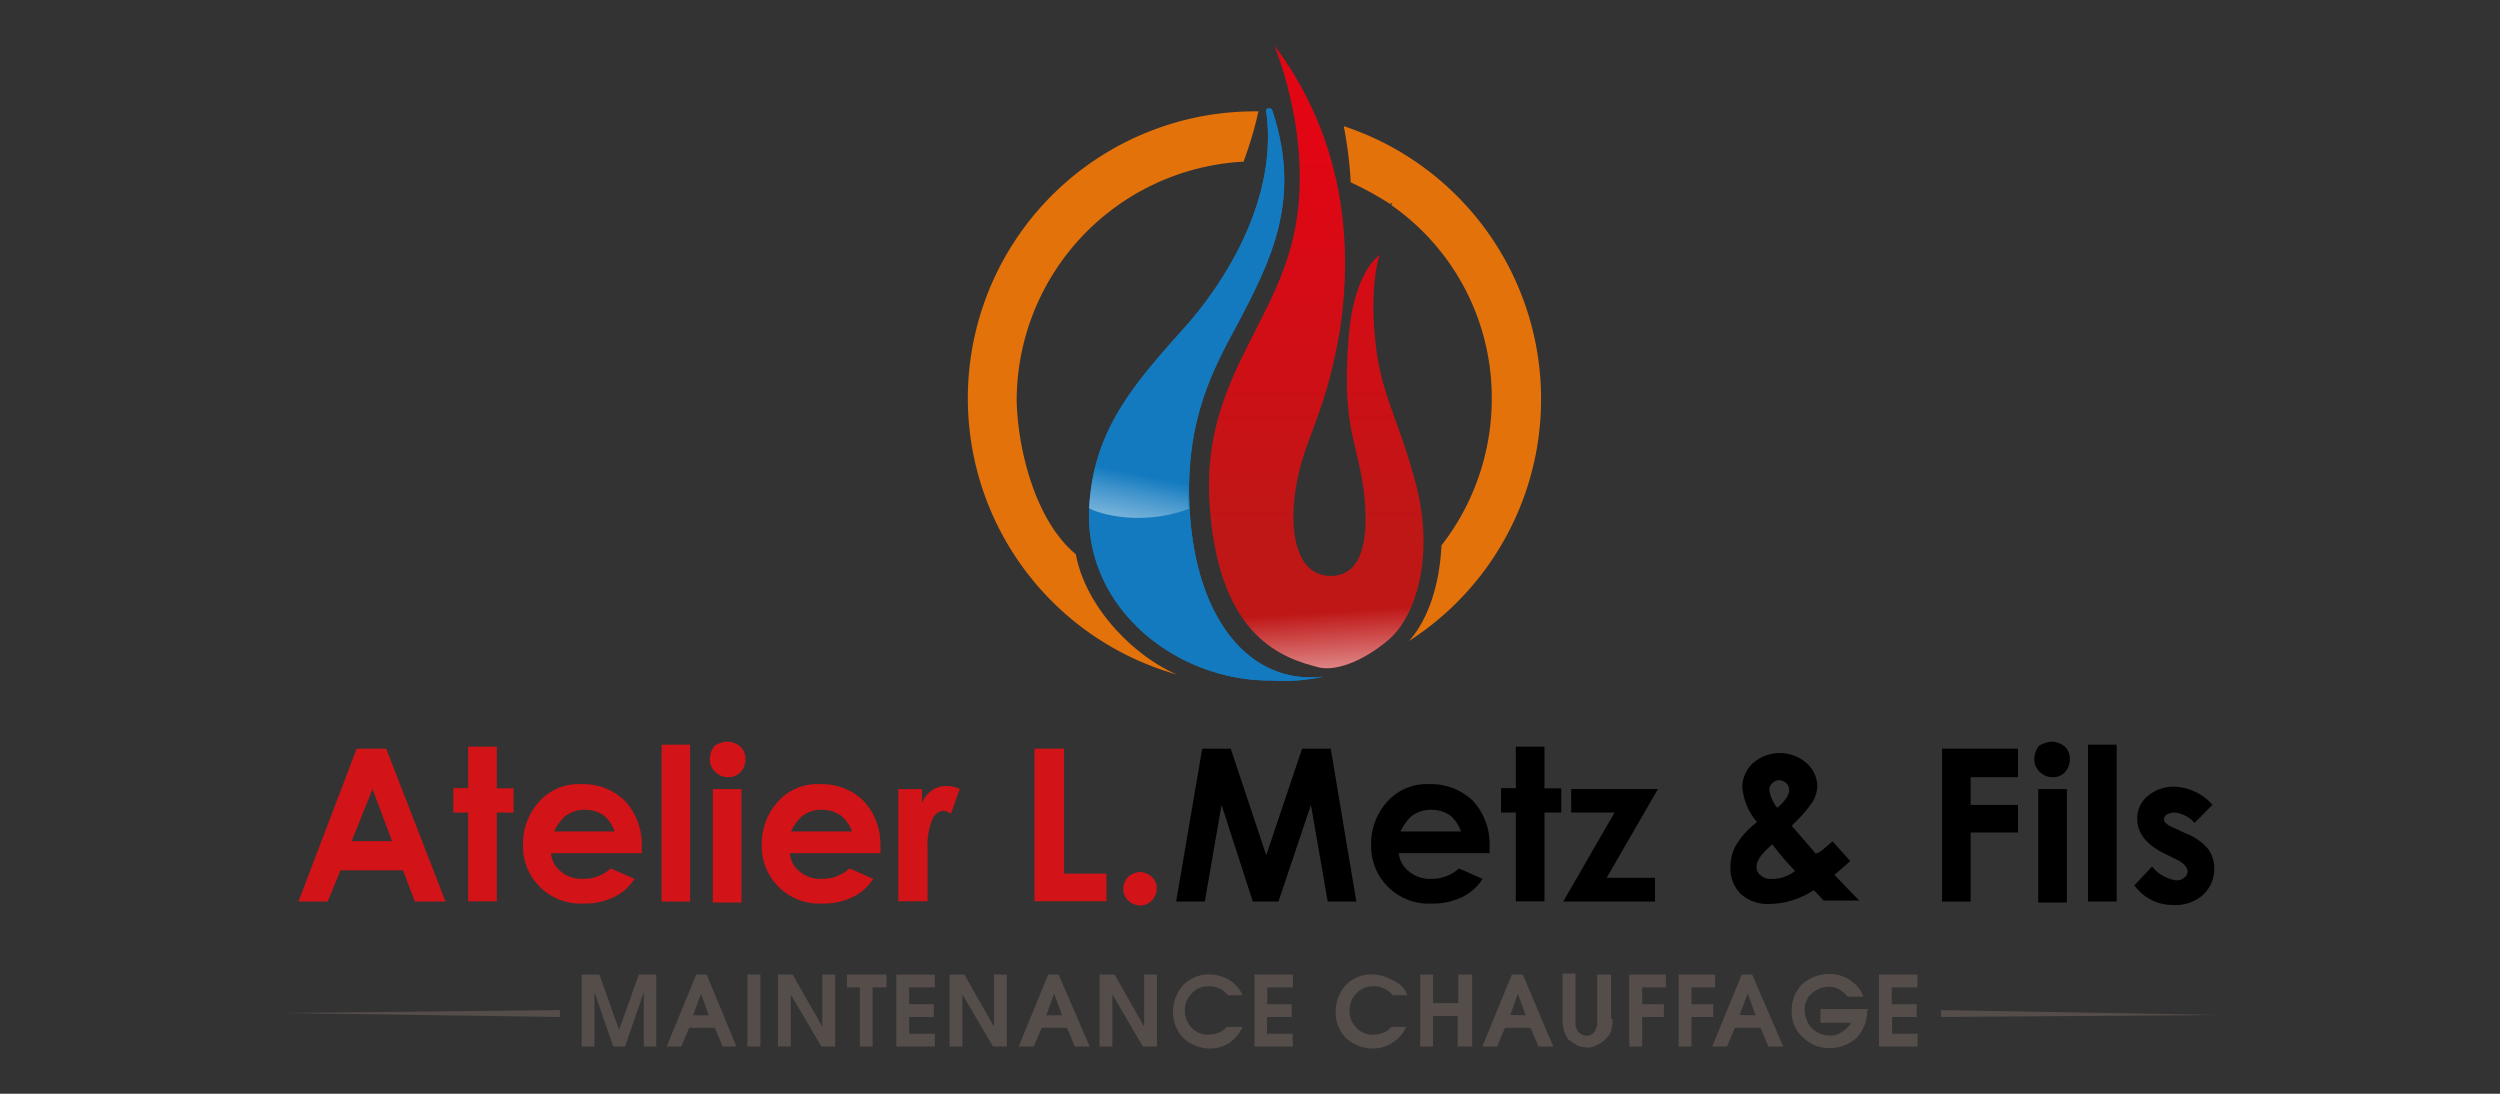 <svg xmlns="http://www.w3.org/2000/svg" xmlns:xlink="http://www.w3.org/1999/xlink" viewBox="0 0 240 105"><rect x="0" y="0" width="240" height="105" fill="#333333" stroke="none"/><defs><style>.cls-1{fill:none;}.cls-2{fill:#e3720b;}.cls-3{fill:url(#Dégradé_sans_nom_2);}.cls-4{fill:#137abf;}.cls-5{clip-path:url(#clip-path);}.cls-6{fill:url(#Dégradé_sans_nom_4);}.cls-7{fill:url(#Dégradé_sans_nom_4-2);}.cls-8{clip-path:url(#clip-path-2);}.cls-9{fill:url(#Dégradé_sans_nom_4-3);}.cls-10{fill:#d21317;}.cls-11{fill:#554d4a;}</style><linearGradient id="Dégradé_sans_nom_2" x1="427.38" y1="-49.15" x2="427.38" y2="-85.66" gradientTransform="matrix(1, 0, 0, -1, -301.02, -34.98)" gradientUnits="userSpaceOnUse"><stop offset="0" stop-color="#e20614"/><stop offset="1" stop-color="#bf1616"/></linearGradient><clipPath id="clip-path"><path class="cls-1" d="M121.85,10.4c-.19,0-.38.1-.29.29,1.14,8.24-3.79,16.29-8,20.93-4.64,5.21-8.62,9.66-9,17.14-.47,9.75,8.52,16.67,17.52,16.57a17.71,17.71,0,0,0,5-.38c-7.1.86-12.31-5.49-12.88-16.1-.47-8.61,2.37-13.63,4.74-18,3-5.78,6.06-11.65,3.22-20.17C122.13,10.5,122,10.4,121.85,10.4Z"/></clipPath><linearGradient id="Dégradé_sans_nom_4" x1="428.73" y1="-105.12" x2="427.99" y2="-93.73" gradientTransform="matrix(1, 0, 0, -1, -301.02, -34.98)" gradientUnits="userSpaceOnUse"><stop offset="0" stop-color="#fff"/><stop offset="1" stop-color="#fff" stop-opacity="0"/></linearGradient><linearGradient id="Dégradé_sans_nom_4-2" x1="408.74" y1="-98.74" x2="412.38" y2="-80.96" xlink:href="#Dégradé_sans_nom_4"/><clipPath id="clip-path-2"><path class="cls-1" d="M121.85,10.4c-.19,0-.38.1-.29.29,1.14,8.24-3.79,16.29-8,20.93-4.64,5.21-8.62,9.66-9,17.14,0,.19,4.45,2,9.57.09-.48-8.61,2.36-13.63,4.73-18,3-5.78,6.06-11.65,3.22-20.17C122.13,10.5,122,10.4,121.85,10.4Z"/></clipPath><linearGradient id="Dégradé_sans_nom_4-3" x1="409.97" y1="-98.99" x2="413.61" y2="-81.21" xlink:href="#Dégradé_sans_nom_4"/></defs><title>logo</title><g id="Calque_3" data-name="Calque 3"><path class="cls-2" d="M129,12.11a38.61,38.61,0,0,1,.67,5.4,29.18,29.18,0,0,1,3.79,2.08.28.28,0,0,1,.19-.1.28.28,0,0,1-.1.19,22.56,22.56,0,0,1,9.66,18.57,22.93,22.93,0,0,1-4.83,14.11c-.19,4.07-1.42,7.29-3.12,9.18A27.6,27.6,0,0,0,129,12.11Z"/><path class="cls-2" d="M103.28,53.21C99.4,50,97.7,43.17,97.6,38.44a23,23,0,0,1,21.78-22.92,36.29,36.29,0,0,0,1.43-4.83h-.48A27.55,27.55,0,0,0,113,64.76C108.87,63,104.23,58.32,103.28,53.21Z"/><path class="cls-3" d="M122.32,4.34s3.88,9.09,1.89,18.19S115.12,37,116.16,49c1,12.32,7.11,14.21,10.42,15.06,1.42.38,4.07-.38,6.73-2.65s4.54-8.24,2.46-15.53c-1.8-6.44-3.32-8.24-3.79-13.64s.47-7.77.47-7.77-2.55,1.61-3,8.15c-.56,7.58.57,9.37,1.23,13s1,9.38-2.65,9.66c-3.12.19-4.16-3.12-3.79-7.19.57-5.69,2.85-7.39,4.36-16.2C129.42,26.69,130.37,15,122.32,4.34Z"/><path id="SVGID" class="cls-4" d="M121.85,10.4c-.19,0-.38.1-.29.29,1.14,8.24-3.79,16.29-8,20.93-4.64,5.21-8.62,9.66-9,17.14-.47,9.75,8.52,16.67,17.52,16.57a17.71,17.71,0,0,0,5-.38c-7.1.86-12.31-5.49-12.88-16.1-.47-8.61,2.37-13.63,4.74-18,3-5.78,6.06-11.65,3.22-20.17C122.13,10.5,122,10.4,121.85,10.4Z"/><g class="cls-5"><polygon class="cls-4" points="92.01 70.35 96.37 10.5 135.58 10.31 131.22 70.16 92.01 70.35"/></g><path class="cls-6" d="M122.32,4.34s3.88,9.09,1.89,18.19S115.12,37,116.16,49c1,12.32,7.11,14.21,10.42,15.06,1.42.38,4.07-.38,6.73-2.65s4.54-8.24,2.46-15.53c-1.8-6.44-3.32-8.24-3.79-13.64s.47-7.77.47-7.77-2.55,1.61-3,8.15c-.56,7.58.57,9.37,1.23,13s1,9.38-2.65,9.66c-3.12.19-4.16-3.12-3.79-7.19.57-5.69,2.85-7.39,4.36-16.2C129.42,26.69,130.37,15,122.32,4.34Z"/><path id="SVGID-2" data-name="SVGID" class="cls-7" d="M121.85,10.4c-.19,0-.38.1-.29.29,1.14,8.24-3.79,16.29-8,20.93-4.64,5.21-8.62,9.66-9,17.14,0,.19,4.45,2,9.57.09-.48-8.61,2.36-13.63,4.73-18,3-5.78,6.06-11.65,3.22-20.17C122.13,10.5,122,10.4,121.85,10.4Z"/><g class="cls-8"><polygon class="cls-9" points="92.01 70.35 96.37 10.5 135.58 10.31 131.22 70.16 92.01 70.35"/></g><path class="cls-10" d="M34.24,71.87h2.84l5.69,14.68H39.83l-1.14-3h-6l-1.23,3H28.65Zm1.52,3.88-2,5h3.88Z"/><path class="cls-10" d="M44.94,71.68h2.75v4H49.3V78H47.69v8.53H44.94V78H43.52V75.66h1.42Z"/><path class="cls-10" d="M61.61,81.91H52.9a2.51,2.51,0,0,0,1,1.8,3.08,3.08,0,0,0,2.09.66,3.9,3.9,0,0,0,2.65-1l2.27,1a4.78,4.78,0,0,1-2.08,1.8,6.33,6.33,0,0,1-2.84.57,5.51,5.51,0,0,1-5.78-5.69,6,6,0,0,1,1.61-4.16,5.07,5.07,0,0,1,4-1.61A5.71,5.71,0,0,1,60,76.89a6.15,6.15,0,0,1,1.61,4.35ZM59,79.82a3.38,3.38,0,0,0-1-1.51,3.12,3.12,0,0,0-1.8-.57,3,3,0,0,0-2,.66,4.69,4.69,0,0,0-1,1.42Z"/><path class="cls-10" d="M63.51,71.49h2.74V86.55H63.51Z"/><path class="cls-10" d="M69.85,71.2a2,2,0,0,1,1.23.48,1.57,1.57,0,0,1,.48,1.23,1.77,1.77,0,0,1-.48,1.23,1.55,1.55,0,0,1-1.23.47,1.7,1.7,0,0,1-1.23-.56,1.57,1.57,0,0,1-.47-1.24,2,2,0,0,1,.47-1.23A2.39,2.39,0,0,1,69.85,71.2Zm-1.42,4.55h2.75V86.64H68.43Z"/><path class="cls-10" d="M84.53,81.91H75.82a2.51,2.51,0,0,0,1,1.8,3.07,3.07,0,0,0,2.08.66,3.91,3.91,0,0,0,2.66-1l2.27,1a4.78,4.78,0,0,1-2.08,1.8,6.34,6.34,0,0,1-2.85.57,5.51,5.51,0,0,1-5.77-5.69,6,6,0,0,1,1.61-4.16,5.05,5.05,0,0,1,4-1.61,5.72,5.72,0,0,1,4.17,1.61,6.15,6.15,0,0,1,1.61,4.35Zm-2.74-2.09a3.32,3.32,0,0,0-1.05-1.51,3.08,3.08,0,0,0-1.8-.57,3,3,0,0,0-2,.66,4.69,4.69,0,0,0-1,1.42Z"/><path class="cls-10" d="M86.14,75.75h2.37v1.33a2.66,2.66,0,0,1,1-1.23A2.24,2.24,0,0,1,91,75.47a2.52,2.52,0,0,1,1.14.28l-.85,2.37a1.55,1.55,0,0,0-.76-.29,1.33,1.33,0,0,0-1,.76,6.71,6.71,0,0,0-.48,3v4.93H86.24V75.75Z"/><path class="cls-10" d="M99.31,71.87h2.84v12h4.07v2.65H99.31Z"/><path class="cls-10" d="M109.44,83.71a1.78,1.78,0,0,1,1.14.47,1.57,1.57,0,0,1,.47,1.14,1.76,1.76,0,0,1-.47,1.13,1.57,1.57,0,0,1-1.14.48,1.74,1.74,0,0,1-1.14-.48,1.57,1.57,0,0,1-.47-1.13,1.76,1.76,0,0,1,.47-1.14A2,2,0,0,1,109.44,83.71Z"/><path d="M115.41,71.87h2.74l3.41,10.23L125,71.87h2.75l2.46,14.68h-2.75l-1.61-9.28-3.12,9.28h-2.46l-3-9.28-1.61,9.28h-2.75Z"/><path d="M143,81.91h-8.72a2.55,2.55,0,0,0,1.05,1.8,3.06,3.06,0,0,0,2.08.66,3.9,3.9,0,0,0,2.65-1l2.27,1a4.73,4.73,0,0,1-2.08,1.8,6.3,6.3,0,0,1-2.84.57,5.51,5.51,0,0,1-5.78-5.69,6,6,0,0,1,1.61-4.16,5.07,5.07,0,0,1,4-1.61,5.75,5.75,0,0,1,4.17,1.61A6.15,6.15,0,0,1,143,81.24Zm-2.75-2.09a3.38,3.38,0,0,0-1-1.51,3.12,3.12,0,0,0-1.8-.57,3,3,0,0,0-2,.66,4.69,4.69,0,0,0-1,1.42Z"/><path d="M145.52,71.68h2.75v4h1.61V78h-1.61v8.53h-2.75V78H144.1V75.66h1.42Z"/><path d="M150.83,75.75h8.33l-4.92,8.52h4.64v2.28h-8.81L155,78h-4.16Z"/><path d="M175.92,80.77l1.71,1.89-.76.67-.76.66,2.37,2.46h-3.41l-.94-1a8,8,0,0,1-4.27,1.33,3.88,3.88,0,0,1-2.74-.95,3.47,3.47,0,0,1-1-2.56,4.4,4.4,0,0,1,.56-2.18,8.17,8.17,0,0,1,2-2.17,5.83,5.83,0,0,1-1.42-3.41,3.21,3.21,0,0,1,.95-2.18,3.9,3.9,0,0,1,5.3,0,3,3,0,0,1,.95,2.08A3.14,3.14,0,0,1,174,77a14.27,14.27,0,0,1-2,2.27c1.23,1.43,2,2.28,2.27,2.66C174.5,82,175.07,81.53,175.92,80.77Zm-3.59,2.84a24.34,24.34,0,0,1-2.18-2.56c-1,.86-1.52,1.52-1.52,2.18A.87.87,0,0,0,169,84a1.32,1.32,0,0,0,1,.38A3.61,3.61,0,0,0,172.33,83.61Zm-1.71-6.06c.76-.66,1.14-1.23,1.14-1.7a.87.87,0,0,0-.29-.67.92.92,0,0,0-1.32,0,.87.87,0,0,0-.29.67A3.51,3.51,0,0,0,170.62,77.55Z"/><path d="M186.44,71.87h7.29v2.74h-4.55v2.66h4.55v2.65h-4.55v6.63h-2.74Z"/><path d="M197,71.2a2,2,0,0,1,1.23.48,1.56,1.56,0,0,1,.47,1.23,1.77,1.77,0,0,1-.47,1.23,1.56,1.56,0,0,1-1.23.47,1.7,1.7,0,0,1-1.23-.56,1.57,1.57,0,0,1-.47-1.24,2,2,0,0,1,.47-1.23A2.69,2.69,0,0,1,197,71.2Zm-1.33,4.55h2.75V86.64h-2.75Z"/><path d="M200.45,71.49h2.75V86.55h-2.75Z"/><path d="M212.39,77.27,210.68,79a3,3,0,0,0-1.89-1,1.7,1.7,0,0,0-.76.19.51.51,0,0,0-.28.47.47.47,0,0,0,.19.38,2.63,2.63,0,0,0,.85.47l1,.48A5.18,5.18,0,0,1,212,81.53a3.18,3.18,0,0,1,.57,1.89,3.4,3.4,0,0,1-1.05,2.46,3.93,3.93,0,0,1-2.84,1,4.52,4.52,0,0,1-3.78-1.89l1.7-1.8a3.59,3.59,0,0,0,1.14.94,3.9,3.9,0,0,0,1.13.38,1.17,1.17,0,0,0,.86-.28.86.86,0,0,0,.28-.57c0-.38-.38-.85-1.23-1.23l-.95-.47c-1.8-.86-2.65-2-2.65-3.32a2.73,2.73,0,0,1,.95-2.18,3.86,3.86,0,0,1,2.55-.94,5.12,5.12,0,0,1,2,.47A4.59,4.59,0,0,1,212.39,77.27Z"/><polygon class="cls-11" points="26.95 97.25 53.75 96.97 53.75 97.63 26.95 97.25"/><polygon class="cls-11" points="213.05 97.44 186.34 97.63 186.34 96.97 213.05 97.44"/><path class="cls-11" d="M63,100.47H61.8V95.26L60,100.47H58.87l-1.8-5.21v5.21H55.84V93.56h1.7l1.89,5.3,1.9-5.3H63Z"/><path class="cls-11" d="M70.7,100.47H69.38l-.76-1.8H66.16l-.76,1.8H64l2.84-6.91h1Zm-2.65-3-.75-2.08-.76,2.08Z"/><path class="cls-11" d="M73,100.47H71.75V93.56H73Z"/><path class="cls-11" d="M80.27,100.47H78.85l-2.94-5v5H74.68V93.56H76.1l2.84,5v-5h1.24v6.91Z"/><path class="cls-11" d="M85.1,94.79H83.77v5.68H82.54V94.79H81.31V93.56H85.1Z"/><path class="cls-11" d="M89.74,100.47H86.05V93.56h3.69v1.23H87.28V96.4h2.37v1.23H87.28v1.61h2.46Z"/><path class="cls-11" d="M96.75,100.47H95.33l-2.94-5v5H91.16V93.56h1.42l2.84,5v-5h1.23v6.91Z"/><path class="cls-11" d="M104.61,100.47h-1.42l-.76-1.8H100l-.76,1.8H97.79l2.84-6.91h1Zm-2.65-3-.76-2.08-.76,2.08Z"/><path class="cls-11" d="M111.14,100.47h-1.42l-2.93-5v5h-1.23V93.56H107l2.84,5v-5h1.23v6.91Z"/><path class="cls-11" d="M119.29,95.54h-1.42a2.08,2.08,0,0,0-.85-.66,1.91,1.91,0,0,0-1-.19,2.07,2.07,0,0,0-1.61.67,2.28,2.28,0,0,0-.66,1.7,2.22,2.22,0,0,0,.66,1.61,2.1,2.1,0,0,0,1.61.66,3.15,3.15,0,0,0,1-.19,2.28,2.28,0,0,0,.76-.56h1.51a3.8,3.8,0,0,1-1.23,1.51,3.38,3.38,0,0,1-1.89.57,3.85,3.85,0,0,1-2.56-1,3.53,3.53,0,0,1-1-2.56,3.85,3.85,0,0,1,1-2.56,3.47,3.47,0,0,1,2.46-1,4,4,0,0,1,2,.57A3.43,3.43,0,0,1,119.29,95.54Z"/><path class="cls-11" d="M124.12,100.47h-3.69V93.56h3.69v1.23h-2.46V96.4H124v1.23h-2.37v1.61h2.46Z"/><path class="cls-11" d="M135.11,95.54h-1.42a2.12,2.12,0,0,0-.86-.66,1.85,1.85,0,0,0-1-.19,2.06,2.06,0,0,0-1.61.67,2.28,2.28,0,0,0-.66,1.7,2.22,2.22,0,0,0,.66,1.61,2.09,2.09,0,0,0,1.61.66,3.21,3.21,0,0,0,1-.19,2.38,2.38,0,0,0,.76-.56H135a3.38,3.38,0,0,1-1.32,1.51,3.44,3.44,0,0,1-1.9.57,3.85,3.85,0,0,1-2.56-1,3.53,3.53,0,0,1-1-2.56,3.85,3.85,0,0,1,1-2.56,3.47,3.47,0,0,1,2.47-1,4,4,0,0,1,2,.57A2.49,2.49,0,0,1,135.11,95.54Z"/><path class="cls-11" d="M141.26,100.47h-1.32V97.53h-2.37v2.94h-1.23V93.56h1.23V96.3H140V93.56h1.33v6.91Z"/><path class="cls-11" d="M149.12,100.47H147.7l-.76-1.8h-2.46l-.76,1.8H142.3l2.84-6.91h1.05Zm-2.65-3-.76-2.08L145,97.44Z"/><path class="cls-11" d="M154.8,97.82a2.69,2.69,0,0,1-.09.94,1.29,1.29,0,0,1-.47.86,2.12,2.12,0,0,1-.86.66,1.88,1.88,0,0,1-1,.28,3.15,3.15,0,0,1-.94-.19l-.86-.56a2.91,2.91,0,0,1-.47-1,3.06,3.06,0,0,1-.1-1V93.46h1.24v4.93c0,.09.09.28.09.37a1.78,1.78,0,0,0,.38.48,1.42,1.42,0,0,0,.57.19,1,1,0,0,0,.85-.48c.09-.19.09-.28.19-.47V93.56h1.33v4.26Z"/><path class="cls-11" d="M159.92,94.79h-2.27V96.4h2.08v1.23h-2.08v2.84h-1.24V93.56h3.51Z"/><path class="cls-11" d="M164.65,94.79h-2.27V96.4h2.09v1.23h-2.09v2.84h-1.23V93.56h3.5Z"/><path class="cls-11" d="M171.19,100.47h-1.42l-.76-1.8h-2.46l-.76,1.8h-1.42l2.84-6.91h1Zm-2.65-3-.76-2.08L167,97.44Z"/><path class="cls-11" d="M179.24,97.06a3.68,3.68,0,0,1-1,2.56,3.85,3.85,0,0,1-2.56,1,3.53,3.53,0,0,1-2.56-1A3.28,3.28,0,0,1,172,97.06a3.53,3.53,0,0,1,1-2.56,3.85,3.85,0,0,1,2.56-1,3.46,3.46,0,0,1,2,.57,3.12,3.12,0,0,1,1.33,1.61h-1.51a2.68,2.68,0,0,0-.76-.66,1.94,1.94,0,0,0-1-.29,2.56,2.56,0,0,0-1.61.57,1.41,1.41,0,0,0-.57.76,1.7,1.7,0,0,0-.19,1,2.67,2.67,0,0,0,.19.85,2,2,0,0,0,.47.76,2.42,2.42,0,0,0,1.8.75,1.8,1.8,0,0,0,1.14-.38,2.38,2.38,0,0,0,.85-.85h-2.94V96.87h4.55v.19Z"/><path class="cls-11" d="M184.07,100.47h-3.69V93.56h3.69v1.23h-2.46V96.4H184v1.23h-2.36v1.61h2.46Z"/></g></svg>